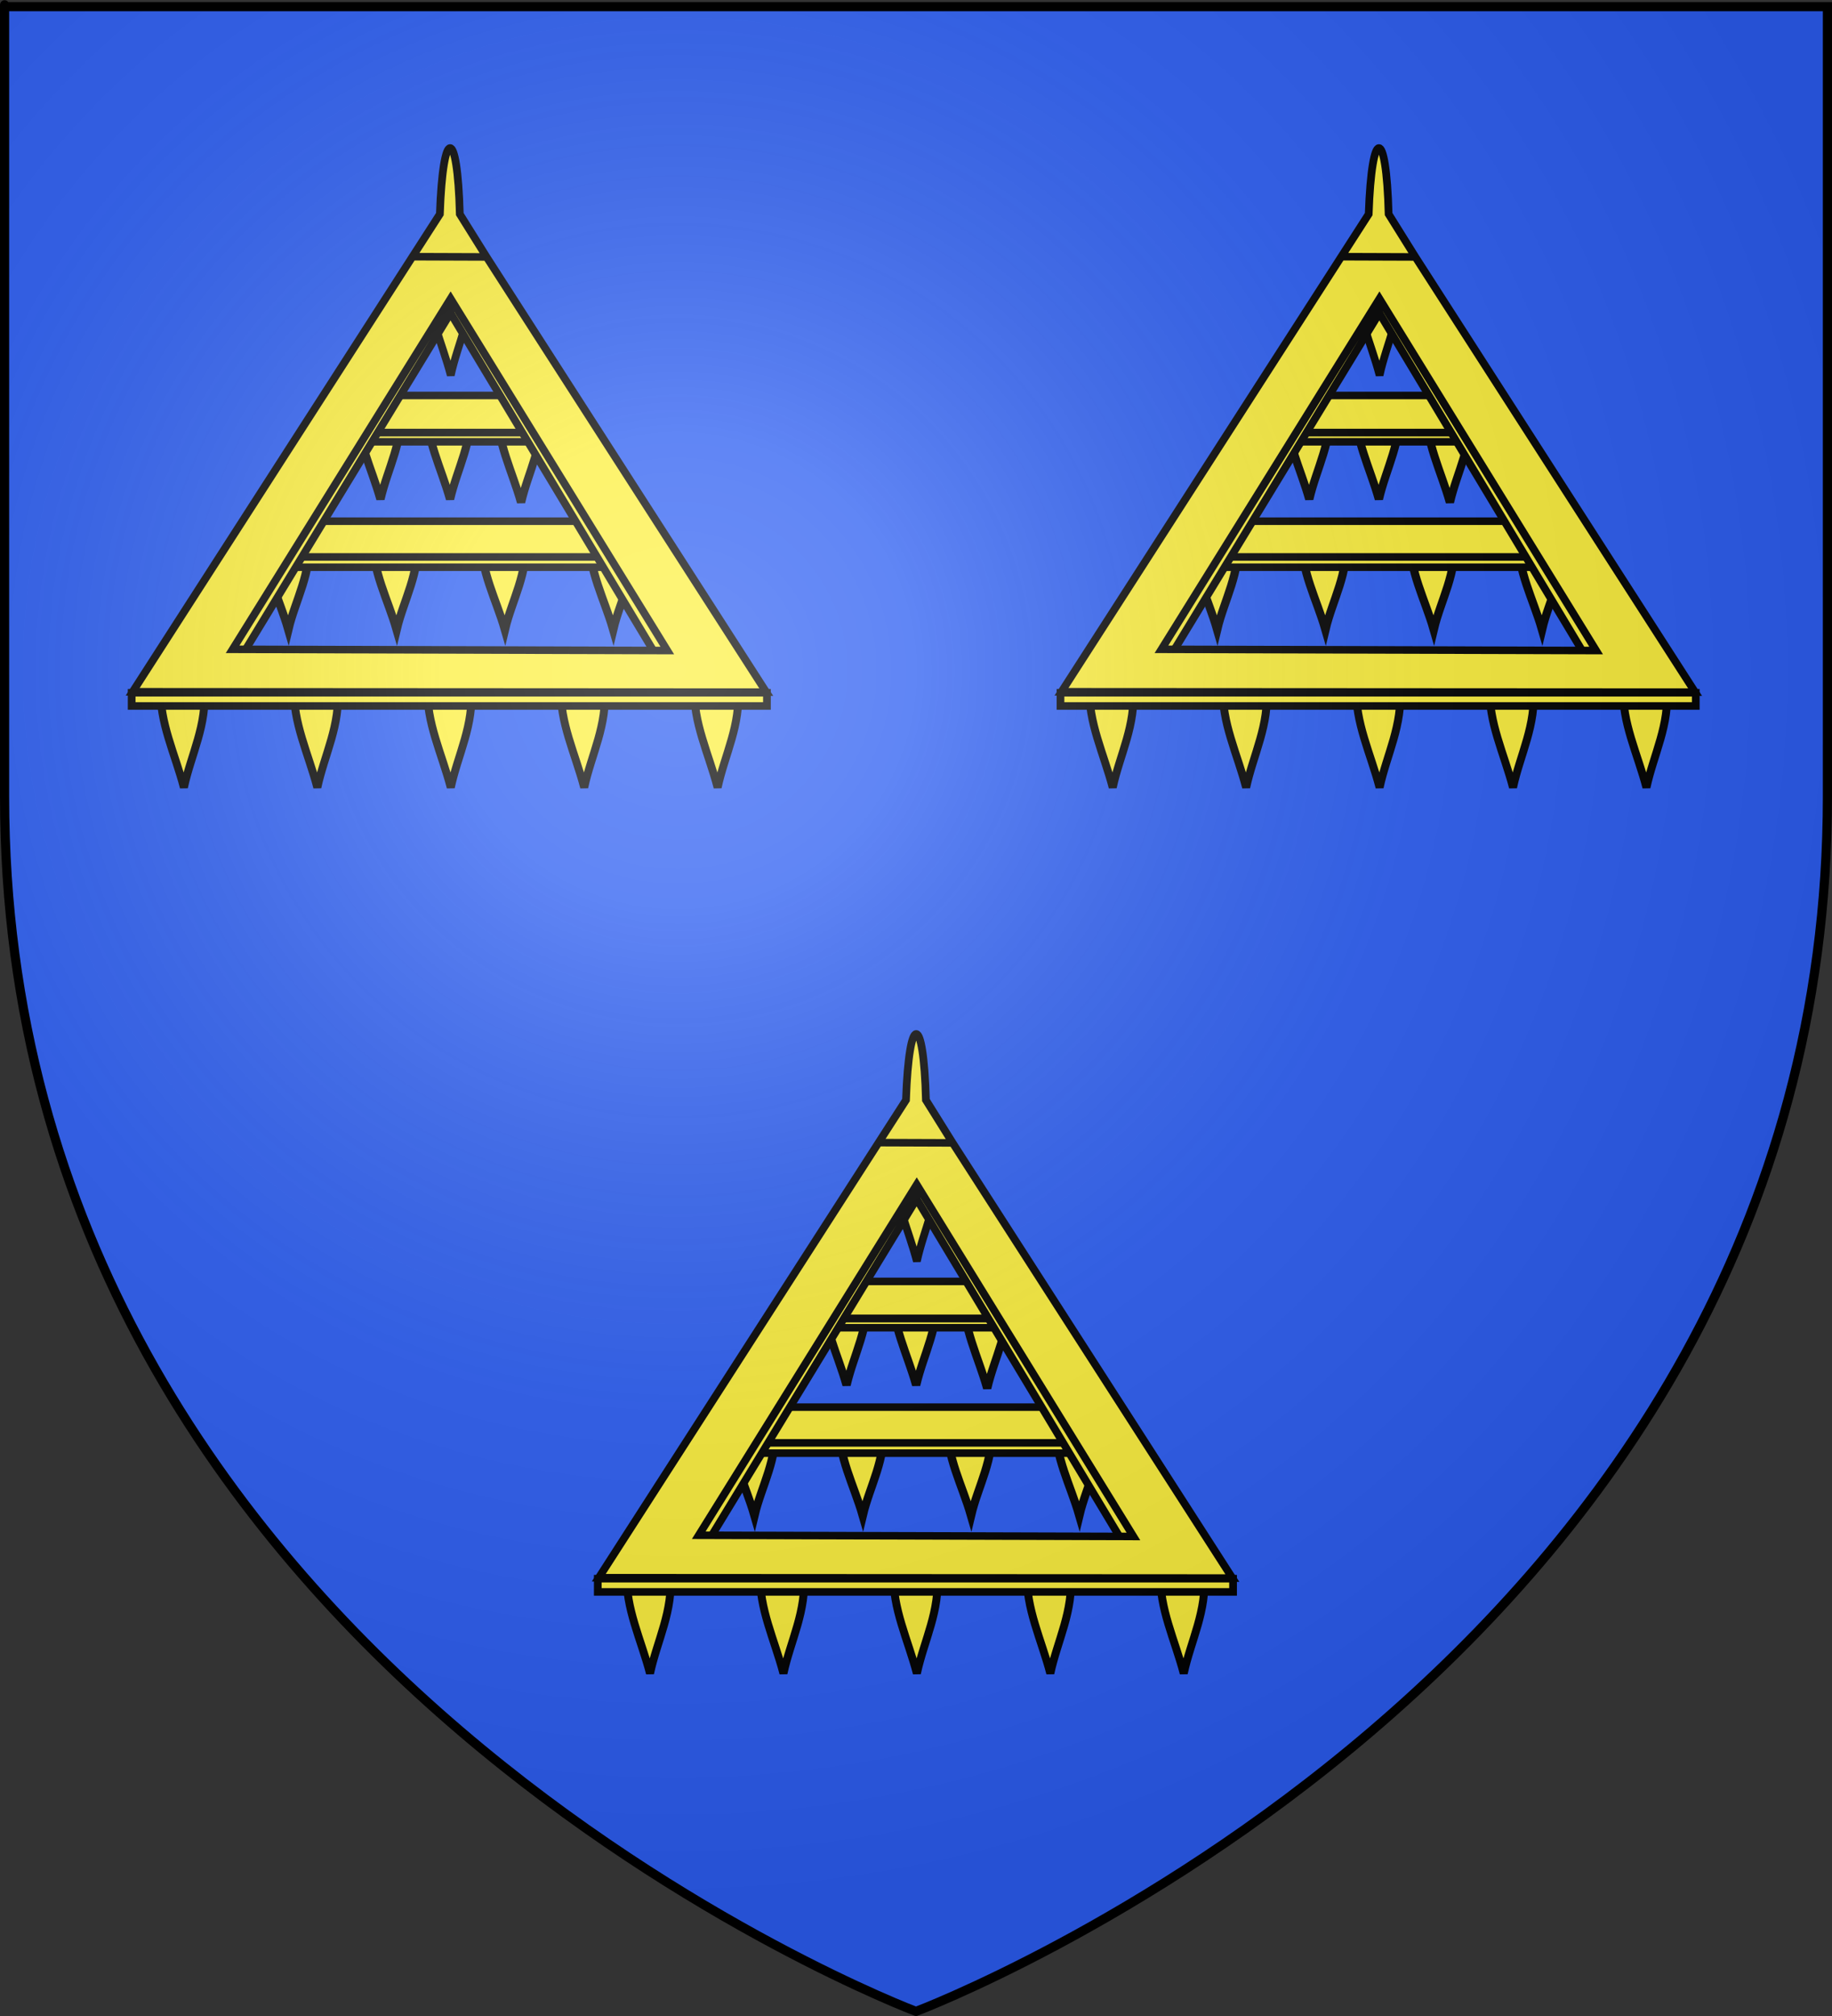 <?xml version="1.0" encoding="UTF-8" standalone="no"?>
<svg
   xmlns:dc="http://purl.org/dc/elements/1.1/"
   xmlns:cc="http://creativecommons.org/ns#"
   xmlns:rdf="http://www.w3.org/1999/02/22-rdf-syntax-ns#"
   xmlns:svg="http://www.w3.org/2000/svg"
   xmlns="http://www.w3.org/2000/svg"
   xmlns:xlink="http://www.w3.org/1999/xlink"
   xmlns:sodipodi="http://sodipodi.sourceforge.net/DTD/sodipodi-0.dtd"
   xmlns:inkscape="http://www.inkscape.org/namespaces/inkscape"
   height="660"
   width="600"
   version="1.0"
   id="svg2"
   sodipodi:version="0.32"
   inkscape:version="0.46"
   sodipodi:docname="Blason Herce.svg"
   sodipodi:docbase="C:\Users\Jany\Documents\aaaOuiqui\Blasons\Blasons familles"
   inkscape:export-filename="/Users/olivier/Desktop/Blason Rouge/Blason_Vide_3D.png"
   inkscape:export-xdpi="144"
   inkscape:export-ydpi="144"
   inkscape:output_extension="org.inkscape.output.svg.inkscape">
  <rect width="100%" height="100%" fill="#333333" stroke="none"/>
  <sodipodi:namedview
     inkscape:window-height="746"
     inkscape:window-width="1024"
     inkscape:pageshadow="2"
     inkscape:pageopacity="0.0"
     guidetolerance="10.0"
     gridtolerance="10.0"
     objecttolerance="10.0"
     borderopacity="1.0"
     bordercolor="#666666"
     pagecolor="#ffffff"
     id="base"
     showgrid="false"
     height="660px"
     inkscape:zoom="0.69977474"
     inkscape:cx="176.38879"
     inkscape:cy="329.99986"
     inkscape:window-x="0"
     inkscape:window-y="0"
     inkscape:current-layer="layer4"
     showguides="true"
     inkscape:guide-bbox="true">
    <sodipodi:guide
       orientation="1,0"
       position="-790.164,235.702"
       id="guide2494" />
    <sodipodi:guide
       orientation="1,0"
       position="300,307.242"
       id="guide3195" />
  </sodipodi:namedview>
  <desc
     id="desc4">Flag of Canton of Valais (Wallis)</desc>
  <defs
     id="defs6">
    <inkscape:perspective
       sodipodi:type="inkscape:persp3d"
       inkscape:vp_x="0 : 330 : 1"
       inkscape:vp_y="0 : 1000 : 0"
       inkscape:vp_z="600 : 330 : 1"
       inkscape:persp3d-origin="300 : 220 : 1"
       id="perspective48" />
    <linearGradient
       id="linearGradient2893">
      <stop
         style="stop-color:white;stop-opacity:0.314;"
         offset="0"
         id="stop2895" />
      <stop
         id="stop2897"
         offset="0.19"
         style="stop-color:white;stop-opacity:0.251;" />
      <stop
         style="stop-color:#6b6b6b;stop-opacity:0.125;"
         offset="0.6"
         id="stop2901" />
      <stop
         style="stop-color:black;stop-opacity:0.125;"
         offset="1"
         id="stop2899" />
    </linearGradient>
    <radialGradient
       inkscape:collect="always"
       xlink:href="#linearGradient2893"
       id="radialGradient3163"
       gradientUnits="userSpaceOnUse"
       gradientTransform="matrix(1.353,0,0,1.349,-77.629,-85.747)"
       cx="221.445"
       cy="226.331"
       fx="221.445"
       fy="226.331"
       r="300" />
  </defs>
  <g
     inkscape:groupmode="layer"
     id="layer3"
     inkscape:label="Fond écu"
     style="display:inline">
    <path
       id="path2855"
       style="fill:#2b5df2;fill-opacity:1;fill-rule:evenodd;stroke:none;stroke-width:1px;stroke-linecap:butt;stroke-linejoin:miter;stroke-opacity:1"
       d="M 300,658.5 C 300,658.5 598.5,546.18 598.5,260.728 C 598.5,-24.723 598.5,2.176 598.5,2.176 L 1.5,2.176 L 1.5,260.728 C 1.5,546.18 300,658.5 300,658.5 z"
       sodipodi:nodetypes="cccccc" />
  </g>
  <g
     inkscape:groupmode="layer"
     id="layer4"
     inkscape:label="Meubles">
    <g
       transform="matrix(0.38,0,0,0.372,-181.589,23.876)"
       inkscape:label="Meubles"
       id="g11488"
       style="stroke:#000000;stroke-width:6.646;stroke-miterlimit:4;stroke-dasharray:none;stroke-opacity:1;display:inline">
      <g
         id="g3253"
         style="stroke:#000000;stroke-width:6.646;stroke-miterlimit:4;stroke-dasharray:none;stroke-opacity:1">
        <g
           id="g2243"
           transform="matrix(1,0,0,0.935,-4.152,51.062)"
           style="stroke:#000000;stroke-width:6.873;stroke-miterlimit:4;stroke-dasharray:none;stroke-opacity:1">
          <path
             style="fill:#fcef3c;fill-opacity:1;fill-rule:evenodd;stroke:#000000;stroke-width:6.873;stroke-linecap:butt;stroke-linejoin:miter;stroke-miterlimit:4;stroke-dasharray:none;stroke-opacity:1"
             d="M 620.627,524.718 C 619.118,555.833 633.094,586.949 640.513,618.065 C 646.61,587.049 660.781,558.725 657.901,524.718 L 620.627,524.718 z"
             id="path2219"
             sodipodi:nodetypes="cccc" />
          <path
             style="fill:#fcef3c;fill-opacity:1;fill-rule:evenodd;stroke:#000000;stroke-width:6.873;stroke-linecap:butt;stroke-linejoin:miter;stroke-miterlimit:4;stroke-dasharray:none;stroke-opacity:1"
             d="M 1080.627,524.718 C 1079.118,555.833 1093.094,586.949 1100.513,618.065 C 1106.61,587.049 1120.781,558.725 1117.901,524.718 L 1080.627,524.718 z"
             id="path2221"
             sodipodi:nodetypes="cccc" />
          <path
             style="fill:#fcef3c;fill-opacity:1;fill-rule:evenodd;stroke:#000000;stroke-width:6.873;stroke-linecap:butt;stroke-linejoin:miter;stroke-miterlimit:4;stroke-dasharray:none;stroke-opacity:1"
             d="M 965.627,524.718 C 964.118,555.833 978.094,586.949 985.513,618.065 C 991.61,587.049 1005.781,558.725 1002.901,524.718 L 965.627,524.718 z"
             id="path2223"
             sodipodi:nodetypes="cccc" />
          <path
             style="fill:#fcef3c;fill-opacity:1;fill-rule:evenodd;stroke:#000000;stroke-width:6.873;stroke-linecap:butt;stroke-linejoin:miter;stroke-miterlimit:4;stroke-dasharray:none;stroke-opacity:1"
             d="M 850.627,524.718 C 849.118,555.833 863.094,586.949 870.513,618.065 C 876.61,587.049 890.781,558.725 887.901,524.718 L 850.627,524.718 z"
             id="path2225"
             sodipodi:nodetypes="cccc" />
          <path
             style="fill:#fcef3c;fill-opacity:1;fill-rule:evenodd;stroke:#000000;stroke-width:6.873;stroke-linecap:butt;stroke-linejoin:miter;stroke-miterlimit:4;stroke-dasharray:none;stroke-opacity:1"
             d="M 735.627,524.718 C 734.118,555.833 748.094,586.949 755.513,618.065 C 761.61,587.049 775.781,558.725 772.901,524.718 L 735.627,524.718 z"
             id="path2227"
             sodipodi:nodetypes="cccc" />
        </g>
        <g
           id="g2250"
           transform="matrix(1,0,0,0.844,5.848,86.422)"
           style="stroke:#000000;stroke-width:7.232;stroke-miterlimit:4;stroke-dasharray:none;stroke-opacity:1">
          <path
             style="fill:#fcef3c;fill-opacity:1;fill-rule:evenodd;stroke:#000000;stroke-width:7.232;stroke-linecap:butt;stroke-linejoin:miter;stroke-miterlimit:4;stroke-dasharray:none;stroke-opacity:1"
             d="M 700.627,384.718 C 699.118,415.833 713.094,446.949 720.513,478.065 C 726.61,447.049 740.781,418.725 737.901,384.718 L 700.627,384.718 z"
             id="path2229"
             sodipodi:nodetypes="cccc" />
          <path
             style="fill:#fcef3c;fill-opacity:1;fill-rule:evenodd;stroke:#000000;stroke-width:7.232;stroke-linecap:butt;stroke-linejoin:miter;stroke-miterlimit:4;stroke-dasharray:none;stroke-opacity:1"
             d="M 980.627,384.718 C 979.118,415.833 993.094,446.949 1000.513,478.065 C 1006.61,447.049 1020.781,418.725 1017.901,384.718 L 980.627,384.718 z"
             id="path2231"
             sodipodi:nodetypes="cccc" />
          <path
             style="fill:#fcef3c;fill-opacity:1;fill-rule:evenodd;stroke:#000000;stroke-width:7.232;stroke-linecap:butt;stroke-linejoin:miter;stroke-miterlimit:4;stroke-dasharray:none;stroke-opacity:1"
             d="M 887.294,384.718 C 885.785,415.833 899.761,446.949 907.18,478.065 C 913.276,447.049 927.447,418.725 924.568,384.718 L 887.294,384.718 z"
             id="path2233"
             sodipodi:nodetypes="cccc" />
          <path
             style="fill:#fcef3c;fill-opacity:1;fill-rule:evenodd;stroke:#000000;stroke-width:7.232;stroke-linecap:butt;stroke-linejoin:miter;stroke-miterlimit:4;stroke-dasharray:none;stroke-opacity:1"
             d="M 793.961,384.718 C 792.452,415.833 806.428,446.949 813.847,478.065 C 819.943,447.049 834.114,418.725 831.234,384.718 L 793.961,384.718 z"
             id="path2235"
             sodipodi:nodetypes="cccc" />
        </g>
        <path
           style="fill:#fcef3c;fill-opacity:1;fill-rule:evenodd;stroke:#000000;stroke-width:6.646;stroke-linecap:butt;stroke-linejoin:miter;stroke-miterlimit:4;stroke-dasharray:none;stroke-opacity:1"
           d="M 846.421,178.981 C 844.907,208.042 858.924,237.102 866.365,266.162 C 872.479,237.196 886.692,210.742 883.803,178.981 L 846.421,178.981 z"
           id="path6423"
           sodipodi:nodetypes="cccc" />
        <path
           style="fill:#fcef3c;fill-opacity:1;fill-rule:nonzero;stroke:#000000;stroke-width:6.646;stroke-miterlimit:4;stroke-dasharray:none;stroke-opacity:1"
           d="M 741.487,394.507 L 715.8,427.304 L 1014.693,427.304 L 990.081,394.507 L 741.487,394.507 z"
           id="rect3725" />
        <g
           id="g2266"
           transform="matrix(1,0,0,0.874,3.333,42.412)"
           style="stroke:#000000;stroke-width:7.107;stroke-miterlimit:4;stroke-dasharray:none;stroke-opacity:1">
          <path
             style="fill:#fcef3c;fill-opacity:1;fill-rule:evenodd;stroke:#000000;stroke-width:7.107;stroke-linecap:butt;stroke-linejoin:miter;stroke-miterlimit:4;stroke-dasharray:none;stroke-opacity:1"
             d="M 782.541,287.537 C 781.032,318.653 795.008,349.769 802.427,380.884 C 808.523,349.869 822.694,321.545 819.814,287.537 L 782.541,287.537 z"
             id="path2237"
             sodipodi:nodetypes="cccc" />
          <path
             style="fill:#fcef3c;fill-opacity:1;fill-rule:evenodd;stroke:#000000;stroke-width:7.107;stroke-linecap:butt;stroke-linejoin:miter;stroke-miterlimit:4;stroke-dasharray:none;stroke-opacity:1"
             d="M 842.541,287.537 C 841.032,318.653 855.008,349.769 862.427,380.884 C 868.523,349.869 882.694,321.545 879.814,287.537 L 842.541,287.537 z"
             id="path2239"
             sodipodi:nodetypes="cccc" />
          <path
             style="fill:#fcef3c;fill-opacity:1;fill-rule:evenodd;stroke:#000000;stroke-width:7.107;stroke-linecap:butt;stroke-linejoin:miter;stroke-miterlimit:4;stroke-dasharray:none;stroke-opacity:1"
             d="M 903.744,290.755 C 902.235,321.87 916.211,352.986 923.63,384.102 C 929.727,353.086 943.897,324.762 941.018,290.755 L 903.744,290.755 z"
             id="path2241"
             sodipodi:nodetypes="cccc" />
        </g>
        <path
           style="fill:#fcef3c;fill-opacity:1;fill-rule:nonzero;stroke:#000000;stroke-width:6.646;stroke-miterlimit:4;stroke-dasharray:none;stroke-opacity:1"
           d="M 804.354,283.863 L 778.749,316.465 L 951.744,316.465 L 927.215,283.863 L 804.354,283.863 z"
           id="rect2830" />
        <rect
           style="fill:#fcef3c;fill-opacity:1;fill-rule:nonzero;stroke:#000000;stroke-width:6.646;stroke-miterlimit:4;stroke-dasharray:none;stroke-opacity:1"
           id="rect6425"
           width="203.142"
           height="8.041"
           x="761.653"
           y="316.582" />
        <rect
           y="425.962"
           x="704.073"
           height="9.041"
           width="318.378"
           id="rect2275"
           style="fill:#fcef3c;fill-opacity:1;fill-rule:nonzero;stroke:#000000;stroke-width:6.646;stroke-miterlimit:4;stroke-dasharray:none;stroke-opacity:1" />
        <path
           transform="matrix(0.512,0.859,-0.859,0.512,0,0)"
           style="fill:#fcef3c;fill-opacity:1;fill-rule:nonzero;stroke:#000000;stroke-width:6.646;stroke-miterlimit:4;stroke-dasharray:none;stroke-opacity:1"
           d="M 600.924,-645.275 L 1005.86,-645.275 L 1005.86,-633.631 L 608.348,-635.91 L 600.924,-645.275 z"
           id="rect2273"
           sodipodi:nodetypes="ccccc" />
        <path
           sodipodi:nodetypes="ccccc"
           id="path3251"
           d="M 866.368,199.063 L 660.376,533.661 L 670.379,539.622 L 866.008,211.557 L 866.368,199.063 z"
           style="fill:#fcef3c;fill-opacity:1;fill-rule:nonzero;stroke:#000000;stroke-width:6.646;stroke-miterlimit:4;stroke-dasharray:none;stroke-opacity:1" />
        <path
           sodipodi:nodetypes="ccccccccccccc"
           style="fill:#fcef3c;fill-opacity:1;fill-rule:evenodd;stroke:#000000;stroke-width:6.646;stroke-linecap:butt;stroke-linejoin:miter;stroke-miterlimit:4;stroke-dasharray:none;stroke-opacity:1"
           d="M 865.781,66.059 C 862.061,66.135 858.287,85.607 856.978,124.24 L 592.211,544.609 L 1138.283,544.931 L 897.205,161.948 L 834.232,161.724 L 897.205,161.948 L 874.154,124.24 C 873.166,85.303 869.5,65.982 865.781,66.059 z M 866.238,198.666 L 1052.998,508.326 L 678.354,507.253 L 866.238,198.666 z"
           id="path1939" />
        <rect
           style="fill:#fcef3c;fill-opacity:1;fill-rule:nonzero;stroke:#000000;stroke-width:6.646;stroke-miterlimit:4;stroke-dasharray:none;stroke-opacity:1"
           id="rect3248"
           width="547.526"
           height="11.644"
           x="591.345"
           y="545.471" />
      </g>
    </g>
    <use
       x="0"
       y="0"
       xlink:href="#g11488"
       id="use3191"
       transform="translate(304.2,0)"
       width="600"
       height="660" />
    <use
       x="0"
       y="0"
       xlink:href="#use3191"
       id="use3193"
       transform="translate(-151.541,290.039)"
       width="600"
       height="660" />
  </g>
  <g
     inkscape:groupmode="layer"
     id="layer2"
     inkscape:label="Reflet final"
     sodipodi:insensitive="true">
    <path
       sodipodi:nodetypes="cccccc"
       d="M 300,658.5 C 300,658.5 598.5,546.18 598.5,260.728 C 598.5,-24.723 598.5,2.176 598.5,2.176 L 1.5,2.176 L 1.5,260.728 C 1.5,546.18 300,658.5 300,658.5 z "
       style="opacity:1;fill:url(#radialGradient3163);fill-opacity:1;fill-rule:evenodd;stroke:none;stroke-width:1px;stroke-linecap:butt;stroke-linejoin:miter;stroke-opacity:1"
       id="path2875"
       inkscape:export-xdpi="144"
       inkscape:export-ydpi="144" />
  </g>
  <g
     inkscape:groupmode="layer"
     id="layer1"
     inkscape:label="Contour final"
     sodipodi:insensitive="true">
    <path
       sodipodi:nodetypes="cccccc"
       d="M 300,658.5 C 300,658.5 1.5,546.18 1.5,260.728 C 1.5,-24.723 1.5,2.176 1.5,2.176 L 598.5,2.176 L 598.5,260.728 C 598.5,546.18 300,658.5 300,658.5 z "
       style="opacity:1;fill:none;fill-opacity:1;fill-rule:evenodd;stroke:#000000;stroke-width:3;stroke-linecap:butt;stroke-linejoin:miter;stroke-miterlimit:4;stroke-dasharray:none;stroke-opacity:1"
       id="path1411"
       inkscape:export-xdpi="144"
       inkscape:export-ydpi="144" />
  </g>
</svg>

